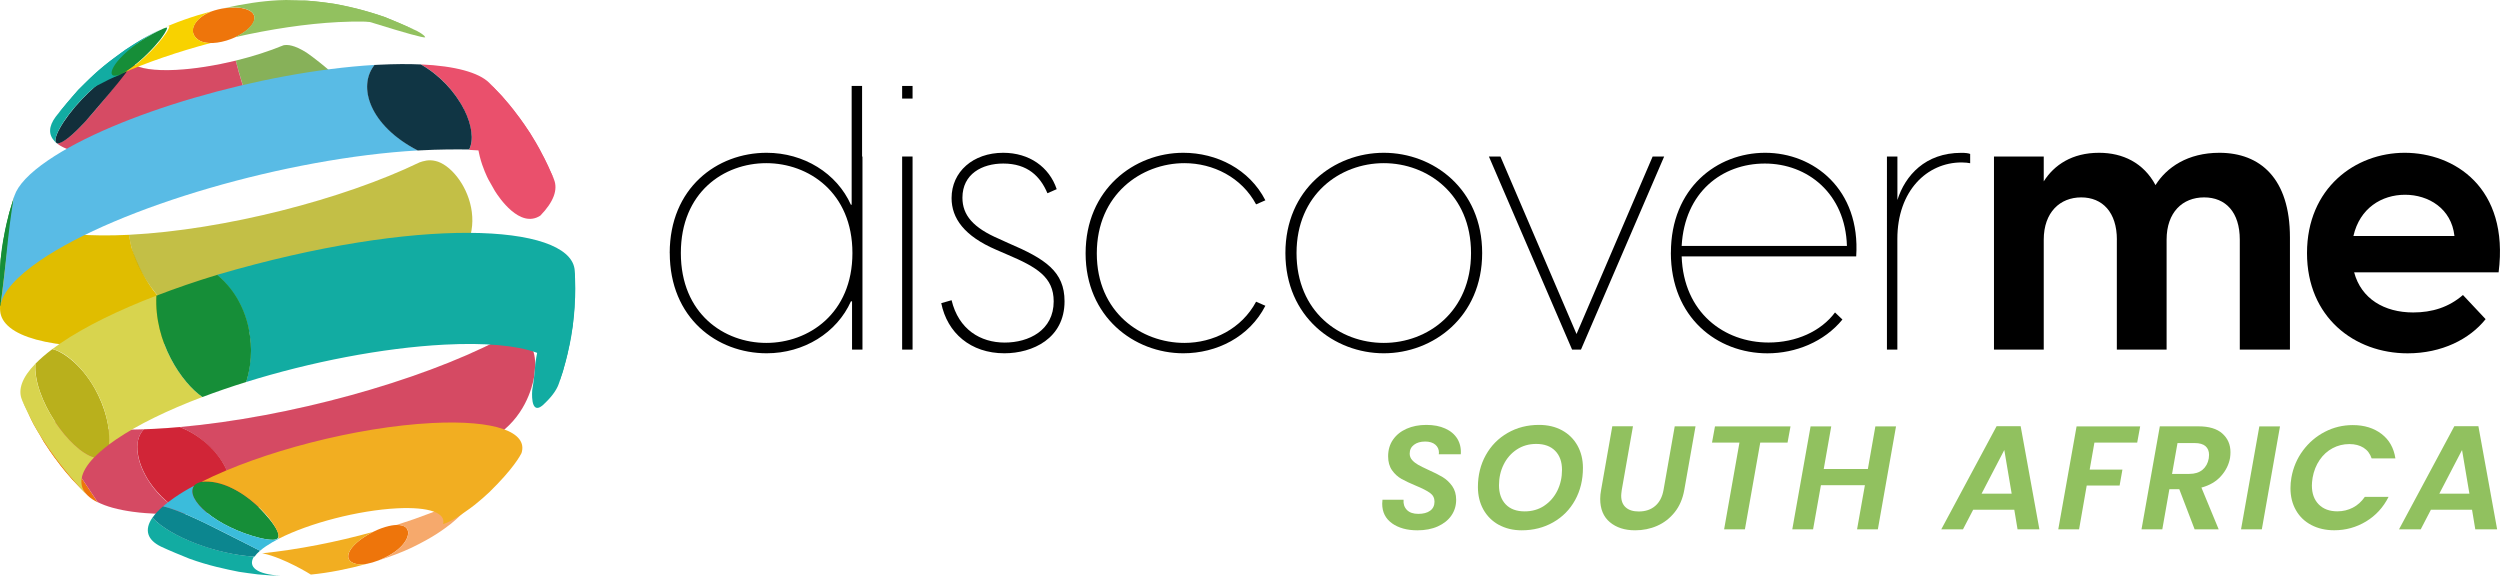 <?xml version="1.0" encoding="UTF-8"?><svg xmlns="http://www.w3.org/2000/svg" viewBox="0 0 522.95 120.47"><g style="isolation:isolate;"><g id="Layer_1"><g><path d="M63.17,120.39c-3.79,.2-7.22-.06-8.18-.14-1.51-.13-3.52-.4-5.02-.63-1.04-.16-2.43-.44-3.45-.7s-2.45-.6-3.48-.92c-1.55-.48-3.61-1.17-5.12-1.77-1.16-.46-2.69-1.12-3.81-1.67-1.41-.69-3.28-1.62-4.61-2.45-1.12-.7-2.63-1.62-3.72-2.38-1.26-.88-2.9-2.11-4.08-3.09-2.5-2.07-4.83-4.32-6.91-6.7-2.19-2.5-4.03-4.98-5.81-7.81-1.51-2.42-3.18-5.85-4.38-8.43-.65-1.4-1.32-3.35-1.79-4.82-.46-1.4-.93-3.32-1.33-4.74-.43-1.54-.83-3.64-1.01-5.23-.16-1.44-.42-3.37-.51-4.82-.1-1.56-.15-3.64-.12-5.21,.03-1.42,.14-3.31,.29-4.72,.16-1.54,.46-3.59,.74-5.12,.25-1.37,.67-3.18,1.04-4.52,.42-1.51,1.1-3.49,1.59-4.99,.51-1.58,1.38-3.62,2.14-5.1,1.21-2.37,2.88-5.52,4.38-7.72,1.01-1.47,2.43-3.38,3.54-4.77,.78-.98,1.91-2.22,2.76-3.13,1.21-1.3,2.96-2.91,4.28-4.1,.79-.72,1.91-1.6,2.75-2.25,.96-.74,2.26-1.69,3.27-2.35,1.33-.87,3.14-1.96,4.52-2.74,.26-.15,2.07-1.13,3.89-1.95,.47-.21,1.09-.49,1.56-.69s1.06-.44,1.52-.62c.41-.16,.97-.37,1.39-.52,.02,0,1.55-.58,3.84-1.25,.65-.19,1.99-.56,3.61-.92,1.8-.4,3.15-.62,3.8-.72,.85-.13,1.99-.28,2.85-.38,.5-.06,1.17-.12,1.68-.16,.8-.05,1.86-.12,2.65-.15,.69-.03,1.6-.04,2.29-.04,1.45,0,3.39,.09,4.83,.21,1.6,.12,4.82,.46,8.49,1.32,1.05,.24,2.44,.59,3.47,.91,1.55,.48,3.61,1.18,5.13,1.76,1.17,.44,2.69,1.11,3.81,1.66,1.41,.69,3.26,1.66,4.61,2.45,2.3,1.34,5.17,3.42,7.29,5.03,1.25,.95,2.83,2.32,3.92,3.44s2.51,2.53,3.52,3.67c.92,1.04,2.13,2.46,2.93,3.59,.88,1.25,2.08,2.91,2.89,4.2,.76,1.2,1.7,2.84,2.35,4.1,.72,1.38,1.6,3.26,2.2,4.69,.56,1.34,1.2,3.18,1.68,4.55,.72,2.05,1.45,4.87,1.82,7,.51,2.86,.96,6.73,1.12,9.63,.08,1.56,.1,3.64-.04,5.19-.13,1.41-.24,3.29-.43,4.69-.21,1.54-.56,3.58-.9,5.1-.3,1.35-.76,3.14-1.17,4.47-.47,1.51-1.21,3.48-1.74,4.96-.57,1.58-1.57,3.6-2.33,5.1-1.25,2.47-4.01,7.35-8.38,12.3-.82,.92-1.94,2.12-2.81,2.99s-2.09,1.98-3.02,2.79c-1.56,1.38-3.8,3-5.49,4.22,14.66-9.99,21.66-29.95,16.33-52.37C102.9,26.45,74.4,2.32,46.65,3.75c27.74-1.43,56.25,22.71,63.66,53.9,5.33,22.42-1.67,42.38-16.33,52.37-1.65,1.11-3.93,2.58-7,4.11-3.77,1.87-6.71,2.86-7.68,3.19-1.63,.55-3.14,.97-3.7,1.11q-1.58,.41-2.41,.59t-2.49,.5c-1.58,.3-3.52,.52-4.16,.6-.43,.05-1.62,.17-3.39,.27Z" style="fill:none;"/><g><path d="M55.45,28.45c-.24,.06-.48,.12-.72,.18,.24-.06,.48-.12,.72-.18" style="fill:#92c15f;"/><path d="M49.79,14.49c2.55,8.96,4.57,12.21,5.66,13.96,5.03-1.3,9.92-2.83,14.37-4.51,3.53-1.95,3.37-4.91-.48-8.8-1.7-1.49-3.42-2.87-5.17-4.1-2.55-1.63-4.06-1.75-4.88-1.56-2.97,1.23-6.42,2.33-9.97,3.2,.12,.48,.27,1.07,.48,1.81" style="fill:#92c15f;"/></g><g><path d="M12.01,30.07c2.65,2.01,8.7,3.02,17.64,2.56,7.83-.4,16.64-1.87,25.08-4,.24-.06,.48-.12,.72-.18-2.41-3.87-4.48-9.18-6.14-15.77-4.22,1.03-8.58,1.74-12.48,1.94-4.57,.23-7.68-.27-9.09-1.28-1.71,1.72-2.98,3.79-4.49,5.67-4.28,5.31-8.67,10.52-11.18,10.99-.01,.02-.03,.05-.05,.07" style="fill:#ea506c;"/><path d="M12.01,30.07c-.21-.16-.41-.33-.58-.51,.17,.18,.36,.34,.58,.51" style="fill:#ea506c;"/></g><path d="M17.16,20.74c-4.06,4.27-6.64,8.94-5.12,9.26,.02,0,.02,0,.02,0,1.09-.06,3.05-1.62,5.83-4.63,.1-.11,10.08-11.51,9.66-12.16-.27-.1-.79,.05-2.56,1.1-1.07,.68-4.33,2.75-7.83,6.43" style="fill:#103544;"/><path d="M31.17,7.39c-2.84,1.64-3.14,1.81-4.98,3.05-4.13,3-5.77,4.24-9.85,8.39-1.45,1.64-3.33,3.86-4.68,5.58-1.51,2.02-1.55,3.77-.23,5.14,.17,.18,.36,.34,.58,.51,.02-.02,.03-.05,.05-.07,0,0,0,0,0,0-2.15-.47,3.55-9.56,12.16-15.21,.23-.15,.53-.34,.76-.48,1.8-1.07,2.31-1.21,2.57-1.09,0,.04,.02,.09,.03,.12,.02-.02,.05-.03,.07-.05-1.52-1.15-.9-2.94,2.19-5.04,.82-.56,1.76-1.11,2.81-1.64l-1.49,.79" style="fill:#12aca2;"/><path d="M78.35,4.9q9.88,3.07,10.6,2.92c-.05-.09-.11-.2-.16-.29-.42-.39-.96-.75-1.61-1.08-1.99-.92-4.66-2.09-6.7-2.89-2.75-.9-6.18-2.02-10.42-2.74C67.02,.39,64.39,0,59.83,0c4.25-.05,6.98,.61,7.94,1.78,.55,.32,.81,.39,3.29,1.06,3,.8,3.73,1.01,7.03,1.98,.09,.03,.17,.05,.26,.08" style="fill:#92c15f;"/><g><g style="mix-blend-mode:multiply; opacity:.1;"><path d="M55.45,28.45c-.24,.06-.48,.12-.72,.18,.24-.06,.48-.12,.72-.18" style="fill:#1d1d1b;"/><path d="M49.79,14.49c2.55,8.96,4.57,12.21,5.66,13.96,5.03-1.3,9.92-2.83,14.37-4.51,3.53-1.95,3.37-4.91-.48-8.8-1.7-1.49-3.42-2.87-5.17-4.1-2.55-1.63-4.06-1.75-4.88-1.56-2.97,1.23-6.42,2.33-9.97,3.2,.12,.48,.27,1.07,.48,1.81" style="fill:#1d1d1b;"/></g><g style="mix-blend-mode:multiply; opacity:.1;"><path d="M12.01,30.07c2.65,2.01,8.7,3.02,17.64,2.56,7.83-.4,16.64-1.87,25.08-4,.24-.06,.48-.12,.72-.18-2.41-3.87-4.48-9.18-6.14-15.77-4.22,1.03-8.58,1.74-12.48,1.94-4.57,.23-7.68-.27-9.09-1.28-1.71,1.72-2.98,3.79-4.49,5.67-4.28,5.31-8.67,10.52-11.18,10.99-.01,.02-.03,.05-.05,.07" style="fill:#1d1d1b;"/><path d="M12.01,30.07c-.21-.16-.41-.33-.58-.51,.17,.18,.36,.34,.58,.51" style="fill:#1d1d1b;"/></g><path d="M17.16,20.74c-4.06,4.27-6.64,8.94-5.12,9.26,.02,0,.02,0,.02,0,1.09-.06,3.05-1.62,5.83-4.63,.1-.11,10.08-11.51,9.66-12.16-.27-.1-.79,.05-2.56,1.1-1.07,.68-4.33,2.75-7.83,6.43" style="fill:#1d1d1b; mix-blend-mode:multiply; opacity:.2;"/></g><path d="M27.49,51.75c2.65,9.71,11.71,16.32,15.58,19.14,16.47-2.39,34.01-7.13,47.88-12.83,14.05-7.9,6.15-23.03,.13-24.39-1.45-.33-2.47,.02-3.3,.29-16.07,7.76-40.85,14.13-60.67,15.15-.05,0-.1,0-.15,0,.16,.79,.32,1.85,.53,2.63" style="fill:#d8d44e;"/><path d="M1.92,44.55c-1.36,5.92-1.41,6.15-1.78,9.64-.38,6.2-.38,6.32-.2,9.54-.08-1.97-.03-7.7,2.12-18.28,.57-2.77,.63-3.06,.76-3.78,.02-.11,.05-.22,.06-.33l-.97,3.22" style="fill:#168e38;"/><path d="M2.83,41.68c-.94,5.19,7.75,8.26,24.13,7.44l.53,2.63c2.73,7.88,6.51,12.53,15.58,19.14-5.16,.75-10.21,1.27-15.01,1.52C10.41,73.31,.47,70.31,.04,65.05l-.07-.94-.02-.38v-.05c-.12-3.06,.19-8.84,2.28-18.99,.27-1.32,.45-2.2,.6-3m0-.02s0-.01,0-.02c0,0,0,0,0,.01,0,0,0,0,0,0" style="fill:#f8d200;"/><g><path d="M27.49,51.75c2.65,9.71,11.71,16.32,15.58,19.14,16.47-2.39,34.01-7.13,47.88-12.83,14.05-7.9,6.15-23.03,.13-24.39-1.45-.33-2.47,.02-3.3,.29-16.07,7.76-40.85,14.13-60.67,15.15-.05,0-.1,0-.15,0,.16,.79,.32,1.85,.53,2.63" style="mix-blend-mode:multiply; opacity:.1;"/><path d="M2.83,41.68c-.94,5.19,7.75,8.26,24.13,7.44l.53,2.63c2.73,7.88,6.51,12.53,15.58,19.14-5.16,.75-10.21,1.27-15.01,1.52C10.41,73.31,.47,70.31,.04,65.05l-.07-.94-.02-.38v-.05c-.12-3.06,.19-8.84,2.28-18.99,.27-1.32,.45-2.2,.6-3m0-.02s0-.01,0-.02c0,0,0,0,0,.01,0,0,0,0,0,0" style="mix-blend-mode:multiply; opacity:.1;"/></g><path d="M103.52,39.94c.84,1.35,5.24,7.94,9.5,5.17,2.81-2.89,3.72-5.46,2.86-7.58l-.36-.87c-2.7-5.72-2.75-5.83-4.62-8.79-3.47-5-3.6-5.2-5.93-7.81l-2.63-2.75c2.12,2.07,1.74,4.85-1.43,8.1-2.72,4.15,.83,11.31,1.24,12.11,.47,.8,.93,1.61,1.37,2.42" style="fill:#ea506c;"/><path d="M2.89,41.33c-.02,.1-.03,.21-.05,.31,.04-.24,.11-.48,.19-.73l-.14,.42" style="fill:#12aca2;"/><path d="M37.8,89.4c7.41,2.95,14.24,12.43,8.04,17.67,19.71-1.75,43.05-8.19,57.71-15.77,6.08-3.89,7.75-10.04,8.18-12.5,.1-.83,.17-1.67,.23-2.51,0-1.91-.54-7.94-7.54-5.22-16.97,8.77-43.99,16.23-66.8,18.26,.06,.02,.13,.05,.18,.07" style="fill:#ea506c;"/><path d="M31.15,100.62c.77,1.19,3.62,5.19,8.06,6.87,.65-.02,1.31-.05,1.98-.08,1.52-.08,3.07-.19,4.64-.33,5.97-4.6,.19-14.51-8.22-17.75-1.82,.16-3.62,.29-5.38,.38-.73,.04-1.44,.07-2.14,.09-2.47,2.54-1.25,7.26,1.05,10.82" style="fill:#e6273b;"/><path d="M9.22,92.5c3.46,5.01,3.59,5.2,5.91,7.82,.98,1.01,2.25,2.4,3.26,3.38,.53,.51,1.22,.97,2.05,1.38-.25-.49-10.84-16.21-12.28-18.09-1.02-.51-1.84-1.09-2.46-1.72,.02,.88,.74,2.36,1.37,3.55l2.15,3.68" style="fill:#ee750b;"/><path d="M8.31,87.19c1.22,1.6,11.83,17.33,12.1,17.83,3.63,1.86,10,2.76,18.8,2.47-7.73-2.93-13.18-13.5-9.11-17.69-10.32,.36-17.77-.7-21.94-2.81,.05,.06,.11,.14,.15,.2" style="fill:#ea506c;"/><g><path d="M37.8,89.4c7.41,2.95,14.24,12.43,8.04,17.67,19.71-1.75,43.05-8.19,57.71-15.77,6.08-3.89,7.75-10.04,8.18-12.5,.1-.83,.17-1.67,.23-2.51,0-1.91-.54-7.94-7.54-5.22-16.97,8.77-43.99,16.23-66.8,18.26,.06,.02,.13,.05,.18,.07" style="fill:#1d1d1b; mix-blend-mode:multiply; opacity:.1;"/><path d="M31.15,100.62c.77,1.19,3.62,5.19,8.06,6.87,.65-.02,1.31-.05,1.98-.08,1.52-.08,3.07-.19,4.64-.33,5.97-4.6,.19-14.51-8.22-17.75-1.82,.16-3.62,.29-5.38,.38-.73,.04-1.44,.07-2.14,.09-2.47,2.54-1.25,7.26,1.05,10.82" style="fill:#1d1d1b; mix-blend-mode:multiply; opacity:.1;"/><path d="M8.31,87.19c1.22,1.6,11.83,17.33,12.1,17.83,3.63,1.86,10,2.76,18.8,2.47-7.73-2.93-13.18-13.5-9.11-17.69-10.32,.36-17.77-.7-21.94-2.81,.05,.06,.11,.14,.15,.2" style="fill:#1d1d1b; mix-blend-mode:multiply; opacity:.1;"/></g><path d="M4.62,83.71c.73,1.54,1.66,3.62,2.46,5.13-.49-.95-1.39-2.73-1.37-3.56-.49-.5-.86-1.03-1.1-1.6v.03" style="fill:#d8d44e;"/><path d="M111.33,81.61c0,.05-.48,5.27,2.08,3.26,1.83-1.64,2.98-3.17,3.47-4.57l.87-2.63c1.53-5.86,1.59-6.09,2.07-9.57,.56-6.13,.58-6.37,.47-9.88l-.1-2c-.15,2.18-.63,3.54-3.2,6.3-3.99,5.03-4.98,13.31-5.02,13.66-.12,1.85-.34,3.66-.64,5.43" style="fill:#12aca2;"/><path d="M72.9,116.79c.48,1.29,2.38,1.43,3.86,1.15,0,0,0,0,0,0,.78-.16,1.51-.37,2.44-.72,0,0,0,0,0,0,6.06-2.36,7.27-6.24,5.31-7.15-.59-.27-1.22-.26-1.59-.26,0,0,0,0,0,0-.69,.04-1.27,.12-2.31,.42-1.29,.39-2.11,.8-2.6,1.04,0,0,0,0,0,0-4.32,2.27-5.46,4.39-5.11,5.52" style="fill:#ee750b;"/><path d="M79.19,117.22c2.53-.8,4.89-1.7,6.92-2.66,4.55-2.2,6.54-3.72,8.13-4.93,.78-.63,1.53-1.3,2.25-2.01,1.79-1.89,2.23-2.67,1.9-3.35-.63-.17-.92-.07-2.03,.37-3.95,1.87-8.54,3.63-13.45,5.18,0,0,0,0,0,0,3.41-.06,2.87,2.59,.98,4.51-1.12,1.14-2.7,2.12-4.69,2.89,0,0,0,0,0,0" style="fill:#f6a96c;"/><path d="M55.08,115.78c4.32,.91,9.92,4.38,9.95,4.41,3.78-.37,7.87-1.18,11.72-2.25,0,0,0,0,0,0-2.81,.51-4.92-.68-3.42-2.98,.56-.85,1.82-2.19,4.67-3.69,0,0,0,0,0,0-7.6,2.11-15.67,3.7-23.16,4.47,.07,.01,.16,.03,.23,.05" style="fill:#f2ae21;"/><path d="M93.98,110.02c-.68,.44-1.57,1.06-2.28,1.48s-1.57,.94-2.25,1.33-1.61,.89-2.32,1.23c-.59,.29-1.37,.68-1.97,.95-.92,.41-2.15,.93-3.09,1.31-.38,.15-1.8,.71-4.03,1.42-.41,.13-1.28,.4-2.45,.71q-.81,.22-2.41,.59c-.36,.09-1.71,.39-3.78,.72-4.19,.67-7.81,.72-8.49,.72-2.87,.01-9.53,.01-17.88-2.46-4.23-1.25-7.28-2.67-7.31-2.69-1.63-.76-3.78-1.83-5.35-2.69-1.16-.64-2.64-1.59-3.75-2.31-1.38-.89-3.17-2.16-4.41-3.24-1.03-.89-2.44-2.04-3.42-2.98-1.14-1.09-2.66-2.55-3.67-3.76-.89-1.07-2.11-2.46-2.95-3.57-.94-1.24-2.13-2.94-2.96-4.25-1.8-2.84-3.26-5.64-4.61-8.8-1.26-2.97-2.32-6.19-3.12-9.55C.81,71.3,.33,67.42,0,64.5c-.17-1.54-.23-3.63-.15-5.18,.08-1.42,.12-3.31,.25-4.72,.15-1.52,.42-3.55,.69-5.05,.75-4.18,1.81-7.45,2.49-9.38,.46-1.29,1.12-2.98,1.68-4.23,.63-1.4,1.57-3.22,2.26-4.58,.6-1.19,1.54-2.7,2.27-3.81,.86-1.31,2.09-2.98,3.01-4.25,1.04-1.43,2.59-3.2,3.83-4.46,.77-.78,1.77-1.85,2.59-2.57,1.6-1.42,3.79-3.24,5.48-4.56,.42-.32,3.19-2.34,6.31-4.07,1.03-.57,2.45-1.34,4.29-2.18,2.05-.94,3.53-1.48,4.5-1.84,1.23-.46,4.55-1.6,8.68-2.44,3.93-.79,7.21-1.03,8.81-1.11,1.37-.06,3.21-.09,4.58-.06,1.47,.04,3.44,.16,4.9,.32,1.08,.12,2.52,.28,3.58,.49,2.09,.41,4.86,1.04,6.91,1.59,1.07,.29,2.47,.77,3.51,1.15,1.16,.43,2.69,1.06,3.84,1.54,1.66,.7,3.83,1.75,5.37,2.69,1.13,.69,2.66,1.56,3.75,2.3,1.36,.92,3.17,2.17,4.42,3.23,4.26,3.62,4.84,4.22,7.1,6.73,1.87,2.07,4.09,5.07,5.65,7.38,.88,1.3,1.92,3.13,2.66,4.52s1.69,3.25,2.24,4.71c1.04,2.73,2.27,6.44,3.07,9.25,.44,1.54,.75,3.66,1.04,5.23,.27,1.43,.47,3.37,.54,4.82,.11,2.1,.16,4.91,.1,7.01-.08,2.74-.49,6.01-1.24,9.71-.72,3.58-2.14,7.83-2.77,9.29-.62,1.44-1.37,3.4-2.1,4.78-1.24,2.34-2.99,5.42-4.46,7.62-.87,1.3-2.15,2.97-3.15,4.18-1.16,1.39-2.78,3.17-4.06,4.45-3.79,3.77-7.33,6.21-8.5,7.01-5.74,3.91-12.66,6.3-20.47,6.7,7.81-.4,14.73-2.79,20.47-6.7Z" style="fill:none;"/><path d="M25.57,15.34s0,0,0,0c0,0,0,0,0,0m0,0s0,0,0,0c0,0,0,0,0,0m0,0s0,0,0,0c0,0,0,0,0,0m0,0s0,0,0,0c0,0,0,0,0,0m0,0s0,0,0,0c0,0,0,0,0,0m0,0s0,0,0,0c0,0,0,0,0,0m0,0s0,0,0,0c0,0,0,0,0,0m0,0s0,0,0,0c0,0,0,0,0,0m0,0s0,0,0,0c0,0,0,0,0,0m0,0s0,0,0,0c0,0,0,0,0,0m0,0s0,0,0,0c0,0,0,0,0,0m0,0s0,0,0,0c0,0,0,0,0,0m0,0s0,0,0,0c0,0,0,0,0,0m0,0s0,0,0,0c0,0,0,0,0,0m0,0s0,0,0,0c0,0,0,0,0,0m0,0s0,0,0,0c0,0,0,0,0,0m0,0s0,0,0,0c0,0,0,0,0,0m0,0s0,0,0,0c0,0,0,0,0,0m0,0s0,0,0,0c0,0,0,0,0,0m0,0s0,0,0,0c0,0,0,0,0,0m0,0s0,0,0,0c0,0,0,0,0,0m0,0s0,0,0,0c0,0,0,0,0,0m0,0s0,0,0,0c0,0,0,0,0,0m0,0s0,0,0,0c0,0,0,0,0,0m0,0s0,0,0,0c0,0,0,0,0,0m0,0s0,0,0,0c0,0,0,0,0,0m0,0s0,0,0,0c0,0,0,0,0,0m0,0s0,0,0,0c0,0,0,0,0,0m0,0s0,0,0,0c0,0,0,0,0,0m0,0s0,0,0,0c0,0,0,0,0,0m0,0s0,0,0,0c0,0,0,0,0,0,0,0,0,0,0,0m.34-.18s0,0,0,0c0,0,0,0,0,0m0,0s0,0,0,0c0,0,0,0,0,0m0,0s0,0,0,0c0,0,0,0,0,0m0,0s0,0,0,0c0,0,0,0,0,0m0,0s0,0,0,0c0,0,0,0,0,0m0,0s0,0,0,0c0,0,0,0,0,0m0,0s0,0,0,0c0,0,0,0,0,0m0,0s0,0,0,0c0,0,0,0,0,0m0,0s0,0,0,0c0,0,0,0,0,0m0,0s0,0,0,0c0,0,0,0,0,0m0,0s0,0,0,0c0,0,0,0,0,0m0,0s0,0,0,0c0,0,0,0,0,0m0,0s0,0,0,0c0,0,0,0,0,0m0,0s0,0,0,0c0,0,0,0,0,0m0,0s0,0,0,0c0,0,0,0,0,0m0,0s0,0,0,0c0,0,0,0,0,0m0,0s0,0,0,0c0,0,0,0,0,0m0,0s0,0,0,0c0,0,0,0,0,0m0,0s0,0,0,0c0,0,0,0,0,0m0,0s0,0,0,0c0,0,0,0,0,0m0,0s0,0,0,0c0,0,0,0,0,0m0,0s0,0,0,0c0,0,0,0,0,0m0,0s0,0,0,0c0,0,0,0,0,0m0,0s0,0,0,0c0,0,0,0,0,0m0,0s0,0,0,0c0,0,0,0,0,0m0,0s0,0,0,0c0,0,0,0,0,0m0,0s0,0,0,0c0,0,0,0,0,0m0,0s0,0,0,0c0,0,0,0,0,0m0,0s0,0,0,0c0,0,0,0,0,0m0,0s0,0,0,0c0,0,0,0,0,0m0,0s0,0,0,0c0,0,0,0,0,0,0,0,0,0,0,0m1.35-.84h0s0,0,0,0m0,0s0,0,0,0c0,0,0,0,0,0m0,0s0,0,0,0c0,0,0,0,0,0m0,0s0,0,0,0c0,0,0,0,0,0m0,0s0,0,0,0c0,0,0,0,0,0m0,0s0,0,0,0c0,0,0,0,0,0m0,0s0,0,0,0c0,0,0,0,0,0m0,0s0,0,0,0c0,0,0,0,0,0m0,0s0,0,0,0c0,0,0,0,0,0m0,0s0,0,0,0c0,0,0,0,0,0m0,0s0,0,0,0c0,0,0,0,0,0m0,0s0,0,0,0c0,0,0,0,0,0m0,0s0,0,0,0c0,0,0,0,0,0m0,0s0,0,0,0c0,0,0,0,0,0m0,0s0,0,0,0c0,0,0,0,0,0m0,0s0,0,0,0c0,0,0,0,0,0m0,0s0,0,0,0c0,0,0,0,0,0m0,0s0,0,0,0c0,0,0,0,0,0m0,0s0,0,0,0c0,0,0,0,0,0m0,0s0,0,0,0c0,0,0,0,0,0m0,0s0,0,0,0c0,0,0,0,0,0m0,0s0,0,0,0c0,0,0,0,0,0m0,0s0,0,0,0c0,0,0,0,0,0m0,0s0,0,0,0c0,0,0,0,0,0m0,0s0,0,0,0c0,0,0,0,0,0m0,0s0,0,0,0c0,0,0,0,0,0m0,0s0,0,0,0c0,0,0,0,0,0m0,0s0,0,0,0c0,0,0,0,0,0m0,0s0,0,0,0c0,0,0,0,0,0m0,0s0,0,0,0c0,0,0,0,0,0m0,0s0,0,0,0c0,0,0,0,0,0,0,0,0,0,0,0m.3-.21h0s0,0,0,0m0,0s0,0,0,0c0,0,0,0,0,0m0,0s0,0,0,0c0,0,0,0,0,0m0,0s0,0,0,0c0,0,0,0,0,0m0,0s0,0,0,0c0,0,0,0,0,0m0,0s0,0,0,0c0,0,0,0,0,0m0,0s0,0,0,0c0,0,0,0,0,0m0,0s0,0,0,0c0,0,0,0,0,0m0,0s0,0,0,0c0,0,0,0,0,0m0,0s0,0,0,0c0,0,0,0,0,0m0,0s0,0,0,0c0,0,0,0,0,0m0,0s0,0,0,0c0,0,0,0,0,0m0,0s0,0,0,0c0,0,0,0,0,0m0,0s0,0,0,0c0,0,0,0,0,0m0,0s0,0,0,0c0,0,0,0,0,0m0,0s0,0,0,0c0,0,0,0,0,0m0,0s0,0,0,0c0,0,0,0,0,0m0,0s0,0,0,0c0,0,0,0,0,0m0,0s0,0,0,0c0,0,0,0,0,0m0,0s0,0,0,0c0,0,0,0,0,0m0,0s0,0,0,0c0,0,0,0,0,0m0,0s0,0,0,0c0,0,0,0,0,0m0,0s0,0,0,0c0,0,0,0,0,0m0,0s0,0,0,0c0,0,0,0,0,0m0,0s0,0,0,0c0,0,0,0,0,0m0,0s0,0,0,0c0,0,0,0,0,0m0,0s0,0,0,0c0,0,0,0,0,0m0,0s0,0,0,0c0,0,0,0,0,0m0,0s0,0,0,0c0,0,0,0,0,0m0,0s0,0,0,0c0,0,0,0,0,0m0,0s0,0,0,0c0,0,0,0,.01,0,0,0,0,0,0,0m5.65-7.68h0s0,0,0,0m0,0s0,0,0,0c0,0,0,0,0,0m0,0s0,0,0,0c0,0,0,0,0,0m0,0s0,0,0,0c0,0,0,0,0,0m0,0s0,0,0,0c0,0,0,0,0,0m0,0s0,0,0,0c0,0,0,0,0,0m0,0s0,0,0,0c0,0,0,0,0,0m0,0s0,0,0,0c0,0,0,0,0,0m.19,2c.46-.59,1.62-2.2,1.53-2.62-.12-.06-.16-.08-.64,.12-.05,.02-.05,.02-.05,.02,0,0,0,0,0,0-.02,0-.04,.02-.06,.03-.01,0-.01,0-.02,0,0,0,0,0,0,0-.07,.03-.13,.06-.2,.09-1.56,.71-2.87,1.47-3.57,1.88-6.83,4.21-8.39,7.79-7.22,8.17,.44,.15,1.19-.16,1.59-.32-.02,0-.04,.02-.06,.03,.77-.34,1.46-.78,1.82-1.01l.23-.15c2.99-2.04,5.64-4.97,6.63-6.23" style="fill:#168e38;"/><g><polyline points="27.89 13.9 27.89 13.91 27.89 13.9" style="fill:#12aca2;"/><polyline points="27.9 13.9 27.89 13.9 27.9 13.9" style="fill:#12aca2;"/><polyline points="27.9 13.9 27.9 13.9 27.9 13.9" style="fill:#12aca2;"/><polyline points="27.91 13.89 27.9 13.9 27.91 13.89" style="fill:#12aca2;"/><polyline points="27.91 13.89 27.91 13.89 27.91 13.89" style="fill:#12aca2;"/><polyline points="27.92 13.88 27.91 13.89 27.92 13.88" style="fill:#12aca2;"/><polyline points="27.92 13.88 27.92 13.88 27.92 13.88" style="fill:#12aca2;"/><polyline points="27.93 13.88 27.92 13.88 27.93 13.88" style="fill:#12aca2;"/><polyline points="27.93 13.87 27.93 13.88 27.93 13.87" style="fill:#12aca2;"/><polyline points="27.94 13.87 27.93 13.87 27.94 13.87" style="fill:#12aca2;"/><polyline points="27.94 13.87 27.94 13.87 27.94 13.87" style="fill:#12aca2;"/><polyline points="27.95 13.86 27.94 13.87 27.95 13.86" style="fill:#12aca2;"/><polyline points="27.95 13.86 27.95 13.86 27.95 13.86" style="fill:#12aca2;"/><polyline points="27.96 13.85 27.95 13.86 27.96 13.85" style="fill:#12aca2;"/><polyline points="27.96 13.85 27.96 13.85 27.96 13.85" style="fill:#12aca2;"/><polyline points="27.97 13.85 27.96 13.85 27.97 13.85" style="fill:#12aca2;"/><polyline points="27.98 13.84 27.97 13.85 27.98 13.84" style="fill:#12aca2;"/><polyline points="27.98 13.84 27.98 13.84 27.98 13.84" style="fill:#12aca2;"/><polyline points="27.99 13.83 27.98 13.84 27.99 13.83" style="fill:#12aca2;"/><polyline points="27.99 13.83 27.99 13.83 27.99 13.83" style="fill:#12aca2;"/><polyline points="28 13.83 27.99 13.83 28 13.83" style="fill:#12aca2;"/><polyline points="28 13.82 28 13.83 28 13.82" style="fill:#12aca2;"/><polyline points="28.01 13.82 28 13.82 28.01 13.82" style="fill:#12aca2;"/><polyline points="28.01 13.82 28.01 13.82 28.01 13.82" style="fill:#12aca2;"/><polyline points="28.02 13.81 28.01 13.82 28.02 13.81" style="fill:#12aca2;"/><polyline points="28.02 13.81 28.02 13.81 28.02 13.81" style="fill:#12aca2;"/><polyline points="28.03 13.8 28.02 13.81 28.03 13.8" style="fill:#12aca2;"/><polyline points="28.03 13.8 28.03 13.8 28.03 13.8" style="fill:#12aca2;"/><polyline points="28.04 13.8 28.03 13.8 28.04 13.8" style="fill:#12aca2;"/><polyline points="28.04 13.79 28.04 13.8 28.04 13.79" style="fill:#12aca2;"/><polyline points="28.05 13.79 28.04 13.79 28.05 13.79" style="fill:#12aca2;"/><polyline points="28.05 13.79 28.05 13.78 28.05 13.79" style="fill:#12aca2;"/></g><g><polyline points="27.46 14.21 27.45 14.22 27.46 14.21" style="fill:#12aca2;"/><polyline points="27.46 14.21 27.46 14.21 27.46 14.21" style="fill:#12aca2;"/><polyline points="27.46 14.21 27.46 14.21 27.46 14.21" style="fill:#12aca2;"/><polyline points="27.47 14.2 27.46 14.21 27.47 14.2" style="fill:#12aca2;"/><polyline points="27.47 14.2 27.47 14.2 27.47 14.2" style="fill:#12aca2;"/><polyline points="27.48 14.2 27.47 14.2 27.48 14.2" style="fill:#12aca2;"/><polyline points="27.48 14.19 27.48 14.2 27.48 14.19" style="fill:#12aca2;"/><polyline points="27.49 14.19 27.48 14.19 27.49 14.19" style="fill:#12aca2;"/><polyline points="27.49 14.19 27.49 14.19 27.49 14.19" style="fill:#12aca2;"/><polyline points="27.5 14.18 27.49 14.19 27.5 14.18" style="fill:#12aca2;"/><polyline points="27.5 14.18 27.5 14.18 27.5 14.18" style="fill:#12aca2;"/><polyline points="27.5 14.18 27.5 14.18 27.5 14.18" style="fill:#12aca2;"/><polyline points="27.51 14.18 27.5 14.18 27.51 14.18" style="fill:#12aca2;"/><polyline points="27.51 14.17 27.51 14.18 27.51 14.17" style="fill:#12aca2;"/><polyline points="27.52 14.17 27.51 14.17 27.52 14.17" style="fill:#12aca2;"/><polyline points="27.52 14.17 27.52 14.17 27.52 14.17" style="fill:#12aca2;"/><polyline points="27.52 14.17 27.53 14.16 27.52 14.17" style="fill:#12aca2;"/><polyline points="27.53 14.16 27.53 14.16 27.53 14.16" style="fill:#12aca2;"/><polyline points="27.53 14.16 27.54 14.16 27.53 14.16" style="fill:#12aca2;"/><polyline points="27.54 14.16 27.54 14.15 27.54 14.16" style="fill:#12aca2;"/><polyline points="27.54 14.15 27.55 14.15 27.54 14.15" style="fill:#12aca2;"/><polyline points="27.55 14.15 27.55 14.15 27.55 14.15" style="fill:#12aca2;"/><polyline points="27.55 14.14 27.55 14.15 27.55 14.14" style="fill:#12aca2;"/><polyline points="27.56 14.14 27.55 14.14 27.56 14.14" style="fill:#12aca2;"/><polyline points="27.56 14.14 27.56 14.14 27.56 14.14" style="fill:#12aca2;"/><polyline points="27.56 14.14 27.57 14.13 27.56 14.14" style="fill:#12aca2;"/><polyline points="27.57 14.13 27.57 14.13 27.57 14.13" style="fill:#12aca2;"/><polyline points="27.58 14.13 27.57 14.13 27.58 14.13" style="fill:#12aca2;"/><polyline points="27.58 14.12 27.58 14.13 27.58 14.12" style="fill:#12aca2;"/><polyline points="27.58 14.12 27.59 14.12 27.58 14.12" style="fill:#12aca2;"/><polyline points="27.59 14.12 27.59 14.12 27.59 14.12" style="fill:#12aca2;"/><polyline points="27.59 14.12 27.6 14.11 27.59 14.12" style="fill:#12aca2;"/></g><g><polyline points="25.57 15.34 25.58 15.34 25.57 15.34" style="fill:#12aca2;"/><polyline points="25.58 15.34 25.58 15.33 25.58 15.34" style="fill:#12aca2;"/><polyline points="25.58 15.33 25.59 15.33 25.58 15.33" style="fill:#12aca2;"/><polyline points="25.59 15.33 25.59 15.33 25.59 15.33" style="fill:#12aca2;"/><polyline points="25.59 15.33 25.59 15.33 25.59 15.33" style="fill:#12aca2;"/><polyline points="25.6 15.33 25.59 15.33 25.6 15.33" style="fill:#12aca2;"/><polyline points="25.6 15.33 25.6 15.33 25.6 15.33" style="fill:#12aca2;"/><polyline points="25.6 15.33 25.6 15.32 25.6 15.33" style="fill:#12aca2;"/><polyline points="25.6 15.32 25.61 15.32 25.6 15.32" style="fill:#12aca2;"/><polyline points="25.61 15.32 25.61 15.32 25.61 15.32" style="fill:#12aca2;"/><polyline points="25.61 15.32 25.61 15.32 25.61 15.32" style="fill:#12aca2;"/><polyline points="25.61 15.32 25.62 15.32 25.61 15.32" style="fill:#12aca2;"/><polyline points="25.62 15.32 25.62 15.32 25.62 15.32" style="fill:#12aca2;"/><polyline points="25.62 15.32 25.62 15.31 25.62 15.32" style="fill:#12aca2;"/><polyline points="25.62 15.31 25.63 15.31 25.62 15.31" style="fill:#12aca2;"/><polyline points="25.63 15.31 25.63 15.31 25.63 15.31" style="fill:#12aca2;"/><polyline points="25.63 15.31 25.63 15.31 25.63 15.31" style="fill:#12aca2;"/><polyline points="25.63 15.31 25.64 15.31 25.63 15.31" style="fill:#12aca2;"/><polyline points="25.64 15.31 25.64 15.3 25.64 15.31" style="fill:#12aca2;"/><polyline points="25.64 15.3 25.64 15.3 25.64 15.3" style="fill:#12aca2;"/><polyline points="25.64 15.3 25.65 15.3 25.64 15.3" style="fill:#12aca2;"/><polyline points="25.65 15.3 25.65 15.3 25.65 15.3" style="fill:#12aca2;"/><polyline points="25.66 15.3 25.65 15.3 25.66 15.3" style="fill:#12aca2;"/><polyline points="25.66 15.3 25.66 15.3 25.66 15.3" style="fill:#12aca2;"/><polyline points="25.66 15.3 25.66 15.29 25.66 15.3" style="fill:#12aca2;"/><polyline points="25.66 15.29 25.67 15.29 25.66 15.29" style="fill:#12aca2;"/><polyline points="25.67 15.29 25.67 15.29 25.67 15.29" style="fill:#12aca2;"/><polyline points="25.67 15.29 25.67 15.29 25.67 15.29" style="fill:#12aca2;"/><polyline points="25.68 15.29 25.67 15.29 25.68 15.29" style="fill:#12aca2;"/><polyline points="25.68 15.29 25.68 15.29 25.68 15.29" style="fill:#12aca2;"/><polyline points="25.68 15.29 25.68 15.28 25.68 15.29" style="fill:#12aca2;"/><polyline points="25.68 15.28 25.69 15.28 25.68 15.28" style="fill:#12aca2;"/></g><path d="M25.21,15.51s0,0,0,0c-3.48,1.55-6.54,3.19-8.99,4.86-2.11,1.44-3.62,2.8-4.56,4.05,1.36-1.71,3.22-3.96,4.68-5.58,3.39-3.37,4.94-4.91,9.85-8.39,2.98-1.93,3.09-2.01,4.98-3.05l1.49-.79c.27-.14,.55-.28,.84-.41l-.04,.02c.07-.03,.15-.07,.22-.1-1.14,.58-1.38,.7-2.11,1.12-7.04,4.12-9.16,8.13-7.88,8.56,.44,.15,1.19-.16,1.59-.32-.02,0-.05,.01-.06,.03" style="fill:#12aca2;"/><g><polyline points="26.03 15.1 26.03 15.1 26.03 15.1" style="fill:#12aca2;"/><polyline points="26.03 15.1 26.03 15.1 26.03 15.1" style="fill:#12aca2;"/><polyline points="26.03 15.1 26.03 15.1 26.03 15.1" style="fill:#12aca2;"/><polyline points="26.03 15.1 26.04 15.1 26.03 15.1" style="fill:#12aca2;"/><polyline points="26.04 15.1 26.04 15.1 26.04 15.1" style="fill:#12aca2;"/><polyline points="26.04 15.09 26.04 15.1 26.04 15.09" style="fill:#12aca2;"/><polyline points="26.04 15.09 26.04 15.09 26.04 15.09" style="fill:#12aca2;"/><polyline points="26.04 15.09 26.05 15.09 26.04 15.09" style="fill:#12aca2;"/><polyline points="26.05 15.09 26.05 15.09 26.05 15.09" style="fill:#12aca2;"/><polyline points="26.05 15.09 26.05 15.09 26.05 15.09" style="fill:#12aca2;"/><polyline points="26.05 15.09 26.06 15.09 26.05 15.09" style="fill:#12aca2;"/><polyline points="26.06 15.09 26.06 15.08 26.06 15.09" style="fill:#12aca2;"/><polyline points="26.06 15.08 26.06 15.08 26.06 15.08" style="fill:#12aca2;"/><polyline points="26.06 15.08 26.06 15.08 26.06 15.08" style="fill:#12aca2;"/><polyline points="26.06 15.08 26.07 15.08 26.06 15.08" style="fill:#12aca2;"/><polyline points="26.07 15.08 26.07 15.08 26.07 15.08" style="fill:#12aca2;"/><polyline points="26.07 15.08 26.07 15.08 26.07 15.08" style="fill:#12aca2;"/><polyline points="26.07 15.08 26.07 15.08 26.07 15.08" style="fill:#12aca2;"/><polyline points="26.08 15.08 26.07 15.08 26.08 15.08" style="fill:#12aca2;"/><polyline points="26.08 15.07 26.08 15.08 26.08 15.07" style="fill:#12aca2;"/><polyline points="26.08 15.07 26.08 15.07 26.08 15.07" style="fill:#12aca2;"/><polyline points="26.09 15.07 26.08 15.07 26.09 15.07" style="fill:#12aca2;"/><polyline points="26.09 15.07 26.09 15.07 26.09 15.07" style="fill:#12aca2;"/><polyline points="26.09 15.07 26.09 15.07 26.09 15.07" style="fill:#12aca2;"/><polyline points="26.09 15.07 26.09 15.07 26.09 15.07" style="fill:#12aca2;"/><polyline points="26.1 15.06 26.09 15.07 26.1 15.06" style="fill:#12aca2;"/><polyline points="26.1 15.06 26.1 15.06 26.1 15.06" style="fill:#12aca2;"/><polyline points="26.1 15.06 26.1 15.06 26.1 15.06" style="fill:#12aca2;"/><polyline points="26.1 15.06 26.1 15.06 26.1 15.06" style="fill:#12aca2;"/><polyline points="26.11 15.06 26.1 15.06 26.11 15.06" style="fill:#12aca2;"/><polyline points="26.11 15.06 26.11 15.06 26.11 15.06" style="fill:#12aca2;"/><polyline points="26.11 15.06 26.11 15.06 26.11 15.06" style="fill:#12aca2;"/></g><path d="M52.79,2.66c2.27,2.6-4.5,6.63-9.15,6.33-.9-.06-1.43-.27-1.66-.36-3.19-1.64-1.39-4.92,2.34-6.27,0,0,0,0,0,0,.34-.12,.68-.23,1.28-.38,.64-.16,1.05-.22,1.39-.27,0,0,0,0,0,0,3.9-.51,5.36,.5,5.81,.96" style="fill:#ee750b;"/><path d="M25.21,15.51s0,0,0,0c.58-.26,1-.48,1.82-1.01,4.35-2.89,8.4-7.94,8.39-9.01-.11-.05-.15-.08-.63,.11l-.05,.02-.07,.03c-.4,.17-.79,.37-1.18,.54,0,0,0,0,0,0,3.04-1.45,6.83-2.79,10.81-3.84,0,0,0,0,0,0-3.64,1.32-5.47,4.67-2.34,6.27,.43,.17,1.06,.37,2.14,.37-6.82,1.81-13.39,4.05-18.9,6.51" style="fill:#f8d200;"/><path d="M49.23,7.76h0c3.68-1.76,5.53-4.67,2.39-5.81-1.74-.63-3.92-.35-4.63-.26,0,0,0,0,0,0,3.81-.87,7.7-1.46,11.21-1.64,.57-.03,1.12-.05,1.65-.05,2.97,.05,5.77,.1,10.23,.83,2.82,.56,6.32,1.26,10.42,2.74,2.03,.81,4.72,1.95,6.7,2.89-3.06-1.52-8.66-2.24-16.45-1.84-6.73,.35-14.19,1.48-21.51,3.14" style="fill:#92c15f;"/><path d="M1.93,49.09Q.23,63.12,.12,63.76s0,.04-.01,.07c-.02,.09-.05,.2-.09,.28-.03-.11-.06-.27-.07-.38q-.12-6.36,.2-9.54c.85-6.03,.88-6.26,1.78-9.64l.97-3.22q-.08,.46-.96,7.76" style="fill:#168e38;"/><path d="M.12,63.75s0,0,0,0c0,0,0,.01,0,.02,0,.02,0,.04-.01,.07,0,0,0,.01,0,.02,0-.03,.01-.07,.02-.1m.02-.09h0s0-.01,0-.01c0,.03-.01,.07-.02,.1,0-.03,.01-.06,.02-.09m-.1,1.39c-.03-.39-.01-.79,.06-1.2-.04,.2-.05,.22-.08,.26-.04-.03-.05-.05-.07-.39,0,.11,.02,.27,.02,.38l.07,.94" style="fill:#f8d200;"/><path d="M98.09,31.36c2.26-4.13-2.21-13.54-10.06-17.89,7.24,.33,12.11,1.7,14.3,3.84l2.63,2.75c3.87,4.67,4.03,4.85,5.93,7.81,3.11,5.34,3.23,5.54,4.62,8.79l.36,.87c-1.41-3.47-7.55-5.73-17.78-6.18" style="fill:#ea506c;"/><path d="M.14,63.66h0c1.09-7.43,1.43-14.94,2.75-22.33l.14-.42c.74-2.16,3.04-4.66,7.02-7.37C24.27,23.85,54.63,15,78.33,13.58c-3.36,4.47-1.33,12.27,9.05,17.89-27.34,1.56-62.53,11.79-78.97,23C3.4,57.89,.71,61.01,.14,63.66" style="fill:#59bbe5;"/><path d="M97.07,22.87c1.67,3.31,2.07,6.45,1.06,8.4-3.02-.04-6.34-.02-9.98,.17-.26,.01-.51,.03-.77,.04-10.15-5.28-12.6-13.4-9.05-17.89,.33-.02,.65-.04,.97-.05,3.21-.16,6.12-.18,8.72-.06,3.73,2.07,7.11,5.58,9.04,9.4" style="fill:#103544;"/><path d="M10.17,93.77c1.48,2.12,4.49,6.22,8.1,9.8,.04,.04,.09,.09,.13,.13-.98-1.01-2.32-2.33-3.26-3.38-3.87-4.68-4.02-4.86-5.91-7.82l-2.15-3.68c.79,1.46,1.83,3.12,3.1,4.95" style="fill:#ee750b;"/><path d="M19.82,81.24c2.24,4.08,3.3,8.25,2.98,11.75-1.24,.93-2.27,1.83-3.1,2.69-5.19-1.42-12.82-12.38-12.28-19.6,.95-.98,2.13-2,3.53-3.05,1.86,.38,5.91,2.95,8.87,8.22" style="fill:#b9b01c;"/><path d="M7.39,76.32c-.42,7.14,7.2,17.96,12.3,19.36-3.04,3.15-3.43,5.86-1.43,7.89-6.99-7.03-11.02-14.43-11.19-14.74-.75-1.53-1.78-3.56-2.46-5.13v-.03c-.91-2.12-.02-4.7,2.8-7.59,0,.07-.01,.17-.02,.24" style="fill:#d8d44e;"/><path d="M51.5,79.9c1.96-6.56,1.39-15.89-6.08-22.41,42.26-12.39,73.32-10.61,74.76-1.27l.1,2c-.03,6.3-.03,6.42-.47,9.88-1.03,5.98-1.07,6.22-2.07,9.57l-.87,2.63c2.03-5.68-6.67-9.1-23.88-8.21-12.99,.67-28.12,3.65-41.5,7.82" style="fill:#12aca2;"/><path d="M22.8,92.99c.59-9.44-6.75-18.83-11.85-19.97,.53-.4,1.1-.8,1.69-1.21,5.13-3.5,12.09-6.9,20.07-9.97-.51,9.72,5.33,18.25,9.63,21.2-7.2,2.73-13.49,5.77-18.08,8.9-.52,.35-1,.7-1.46,1.04" style="fill:#d8d44e;"/><path d="M51.9,68.16c.65,2.7,1.11,6.94-.39,11.74-3.17,.99-6.24,2.04-9.16,3.15-4.31-2.94-10.14-11.47-9.63-21.2,4.02-1.55,8.29-3.01,12.72-4.36,1.35,1.18,4.94,4.31,6.47,10.67" style="fill:#168e38;"/><path d="M31.98,108.38c3.63,3.87,13.3,7.55,21.14,8.05-1.37,2.2,.66,3.72,5.57,3.99-1.64-.02-2.77-.07-4.76-.27-1.19-.15-2.77-.35-3.95-.54-2.67-.54-6.32-1.27-10.4-2.76-1.77-.71-4.13-1.68-5.86-2.49-2.91-1.4-3.61-3.51-1.83-6.09,.03,.03,.06,.07,.09,.1" style="fill:#12aca2;"/><g><polyline points="54.39 115.21 54.39 115.2 54.39 115.21" style="fill:#0c868f;"/><path d="M46.15,111.04c2.74,1.4,5.5,2.76,8.24,4.16-.5,.43-.88,.84-1.15,1.24-7.92-.43-17.7-4.16-21.35-8.15,.52-.76,1.26-1.55,2.22-2.38,3.63,.85,9.74,3.96,12.04,5.13" style="fill:#0c868f;"/></g><g><polyline points="58.2 112.57 58.2 112.57 58.2 112.57" style="fill:#168e38;"/><path d="M54.19,106.2c.68,.68,6.55,6.64,2.89,6.72-.9,.02-2.06-.23-2.55-.34-9.42-2.33-15.94-8.25-13.94-10.97,0,0,0,0,0,0,.2-.23,.36-.35,.65-.5,.25-.12,.49-.23,.94-.32,0,0,0,0,0,0,2.84-.43,7.66,1.07,12.02,5.41" style="fill:#168e38;"/></g><path d="M58.2,112.57c.06,.03,.12,.06,.18,.09-1.02,.52-1.94,1.06-2.74,1.6-.48,.33-.9,.64-1.25,.95h0c-11.3-5.77-16.46-8.4-20.28-9.3,.7-.61,1.52-1.23,2.46-1.88,1.2-.82,2.54-1.63,4.02-2.42,0,0,0,0,0,0-2,2.72,4.53,8.64,13.94,10.97,2.48,.54,3.21,.33,3.59,.06,.07-.07,.07-.07,.07-.07" style="fill:#3bbcdb;"/><path d="M99.44,105.5c-1.14,.87-4.6,3.54-6.75,4.12,.62-2.3-2.85-3.63-9.64-3.29-8.12,.42-18.34,3.1-24.67,6.32-.06-.03-.12-.06-.18-.09h0c.91-2.23-8.06-12.66-16.03-11.78,0,0,0,0,0,0,12.43-6.27,32.35-11.48,48.19-12.29,13.33-.69,20.13,1.93,18.73,6.29-.25,.51-1.72,3.29-6.76,8.2-.93,.87-1.89,1.71-2.89,2.51" style="fill:#f2ae21;"/></g><g><path d="M140.09,52.93c0-13.59,9.86-20.97,20.27-20.97,7.77,0,14.68,4.27,17.63,10.87h.16V17.98h2.18v14.76h.08v40.39h-2.18v-10.1h-.23c-2.95,6.6-9.86,10.87-17.63,10.87-10.41,0-20.27-7.38-20.27-20.97Zm20.2,18.8c8.85,0,18.02-6.14,18.02-18.8s-9.17-18.8-18.02-18.8-17.87,6.06-17.87,18.8,9.09,18.8,17.87,18.8Z"/><path d="M188.71,17.98h2.18v2.64h-2.18v-2.64Zm0,14.76h2.18v40.39h-2.18V32.74Z"/><path d="M196.87,63.42l2.18-.62c1.48,6.14,6.06,8.86,11.11,8.86s10.25-2.56,10.25-8.62c0-5.05-3.49-7.15-9.71-9.79l-2.33-1.01c-6.68-2.87-9.32-6.6-9.32-10.8,0-5.52,4.51-9.48,10.8-9.48,5.44,0,9.63,2.95,11.19,7.61l-1.94,.85c-1.48-3.5-4.12-6.21-9.24-6.21-4.43,0-8.54,2.18-8.54,7.15,0,3.65,2.25,6.29,7.69,8.62l1.86,.85c7.84,3.34,11.81,5.98,11.81,12.2,0,7.77-6.68,10.87-12.58,10.87-7.07,0-11.96-4.27-13.21-10.49Z"/><path d="M227.09,53.01c0-13.44,10.18-21.05,20.43-21.05,6.99,0,13.83,3.42,17.17,9.94l-1.94,.85c-3.03-5.67-9.01-8.62-14.99-8.62-9.01,0-18.33,6.53-18.33,18.88s9.32,18.72,18.33,18.72c5.98,0,11.96-2.95,14.99-8.62l1.94,.85c-3.34,6.53-10.18,9.94-17.17,9.94-10.25,0-20.43-7.61-20.43-20.89Z"/><path d="M268.88,52.93c0-13.36,10.18-20.97,20.58-20.97s20.58,7.61,20.58,20.97-10.25,20.97-20.58,20.97-20.58-7.61-20.58-20.97Zm20.58,18.8c9.17,0,18.25-6.53,18.25-18.8s-9.09-18.8-18.25-18.8-18.25,6.53-18.25,18.8,9.01,18.8,18.25,18.8Z"/><path d="M311.45,32.74h2.41l15.92,37.13,15.92-37.13h2.41l-17.4,40.39h-1.86l-17.4-40.39Z"/><path d="M349.52,52.85c0-13.52,9.63-20.89,19.73-20.89s19.96,7.61,19.03,21.67h-36.51c.39,11.73,8.85,18.02,18.18,18.02,5.75,0,10.95-2.33,13.9-6.29l1.55,1.48c-3.81,4.66-9.79,7.07-15.69,7.07-10.49,0-20.2-7.46-20.2-21.05Zm36.82-1.4c-.31-10.95-8.23-17.24-17.17-17.24s-16.78,5.98-17.4,17.24h34.57Z"/><path d="M394.72,32.74h2.18v9.09c1.63-5.13,5.83-9.86,13.36-9.86,.93,0,1.48,.08,1.86,.23v1.94c-.47-.08-1.01-.16-1.79-.16-7.22,0-13.44,5.9-13.44,16v23.15h-2.18V32.74Z"/><path d="M442.81,50.14c0-5.75-3.03-8.85-7.46-8.85s-7.84,3.11-7.84,8.85v22.99h-10.41V32.74h10.41v5.2c2.17-3.42,5.9-5.98,11.57-5.98,4.97,0,9.32,2.1,11.81,6.76,2.33-3.73,6.76-6.76,13.36-6.76,8.54,0,14.76,5.36,14.76,17.71v23.46h-10.49v-22.99c0-5.75-2.95-8.85-7.46-8.85s-7.85,3.11-7.85,8.85v22.99h-10.41v-22.99Z"/><path d="M482.58,52.93c0-13.59,10.1-20.97,20.43-20.97s21.91,7.22,19.65,25.01h-30.22c1.48,5.52,6.29,8.39,12.35,8.39,3.96,0,7.46-1.09,10.41-3.65l4.74,5.05c-3.34,4.19-9.17,7.15-16.31,7.15-11.11,0-21.05-7.53-21.05-20.97Zm30.84-3.57c-.62-5.75-5.44-8.62-10.33-8.62s-9.48,2.8-10.8,8.62h21.13Z"/></g><g><path d="M291.21,109.48c-1.39-.98-2.08-2.35-2.08-4.12,0-.19,.02-.46,.06-.83h4.41c-.08,.86,.15,1.57,.69,2.13,.54,.56,1.34,.83,2.39,.83s1.88-.22,2.48-.66c.61-.44,.91-1.08,.91-1.9,0-.76-.31-1.37-.94-1.82-.63-.45-1.61-.96-2.95-1.51-1.23-.51-2.24-.99-3.01-1.42-.77-.43-1.43-1.03-1.98-1.81s-.82-1.74-.82-2.92c0-1.34,.34-2.5,1.03-3.49,.69-.99,1.64-1.75,2.84-2.28s2.58-.8,4.12-.8,2.84,.25,3.96,.76c1.12,.5,1.96,1.22,2.53,2.14,.56,.93,.81,2.01,.72,3.24h-4.6l.03-.34c0-.68-.25-1.23-.76-1.67-.51-.43-1.21-.65-2.12-.65-.97,0-1.75,.23-2.34,.68-.6,.45-.9,1.07-.9,1.85,0,.51,.17,.96,.51,1.34,.34,.38,.76,.71,1.25,.99,.49,.28,1.2,.63,2.13,1.06,1.21,.54,2.21,1.04,2.99,1.51,.78,.47,1.45,1.1,2.01,1.88,.55,.78,.83,1.74,.83,2.87,0,1.23-.33,2.33-1,3.3-.67,.97-1.62,1.72-2.84,2.27s-2.65,.82-4.27,.82c-2.16,0-3.94-.49-5.32-1.47Z" style="fill:#91c15f;"/><path d="M313.52,109.79c-1.39-.77-2.46-1.84-3.23-3.21-.76-1.37-1.14-2.94-1.14-4.71,0-2.47,.55-4.69,1.65-6.67s2.62-3.52,4.57-4.64c1.94-1.12,4.13-1.68,6.56-1.68,1.83,0,3.44,.38,4.83,1.14,1.39,.76,2.46,1.83,3.22,3.19,.76,1.37,1.14,2.93,1.14,4.67,0,2.51-.55,4.75-1.64,6.73-1.09,1.98-2.61,3.52-4.57,4.64-1.96,1.12-4.16,1.68-6.6,1.68-1.81,0-3.41-.39-4.8-1.16Zm9.5-4c1.18-.78,2.1-1.84,2.75-3.16s.97-2.77,.97-4.34c0-1.69-.47-3.01-1.42-3.98s-2.27-1.45-3.98-1.45c-1.52,0-2.88,.39-4.06,1.17-1.18,.78-2.1,1.83-2.75,3.15-.65,1.32-.97,2.76-.97,4.32,0,1.69,.47,3.02,1.4,4,.94,.98,2.26,1.47,3.97,1.47,1.54,0,2.91-.39,4.09-1.17Z" style="fill:#91c15f;"/><path d="M341.58,89.19l-2.34,13.3c-.08,.58-.12,.98-.12,1.2,0,1.07,.32,1.89,.96,2.45,.64,.57,1.54,.85,2.72,.85,1.4,0,2.55-.39,3.44-1.16,.9-.77,1.48-1.89,1.74-3.35l2.34-13.3h4.35l-2.35,13.3c-.33,1.85-1,3.41-2.01,4.67-1.01,1.27-2.23,2.21-3.66,2.84-1.43,.63-2.97,.94-4.61,.94-2.18,0-3.94-.57-5.29-1.7-1.35-1.13-2.02-2.76-2.02-4.88,0-.58,.06-1.2,.19-1.88l2.34-13.3h4.32Z" style="fill:#91c15f;"/><path d="M374.54,89.19l-.62,3.39h-5.71l-3.21,18.15h-4.35l3.21-18.15h-5.74l.62-3.39h15.8Z" style="fill:#91c15f;"/><path d="M396.61,89.19l-3.8,21.54h-4.35l1.64-9.23h-9.2l-1.64,9.23h-4.35l3.83-21.54h4.32l-1.57,8.92h9.23l1.57-8.92h4.32Z" style="fill:#91c15f;"/><path d="M421.36,106.62h-8.61l-2.13,4.1h-4.54l11.57-21.57h5.03l3.92,21.57h-4.57l-.68-4.1Zm-.56-3.36l-1.54-9.13-4.75,9.13h6.3Z" style="fill:#91c15f;"/><path d="M447.68,89.19l-.62,3.39h-8.95l-.99,5.65h6.85l-.59,3.33h-6.88l-1.6,9.17h-4.35l3.83-21.54h13.3Z" style="fill:#91c15f;"/><path d="M464.87,90.69c1.13,1,1.7,2.3,1.7,3.9,0,.39-.03,.79-.09,1.2-.25,1.4-.88,2.67-1.9,3.81s-2.38,1.94-4.09,2.39l3.61,8.73h-5.03l-3.21-8.39h-2.07l-1.48,8.39h-4.35l3.83-21.54h8.08c2.2,0,3.87,.5,5,1.5Zm-2.78,4.46c0-.78-.25-1.39-.74-1.82-.49-.43-1.25-.65-2.25-.65h-3.61l-1.14,6.45h3.61c1.15,0,2.07-.29,2.76-.86,.69-.58,1.13-1.37,1.31-2.38,.04-.37,.06-.62,.06-.74Z" style="fill:#91c15f;"/><path d="M476.93,89.19l-3.8,21.54h-4.35l3.83-21.54h4.32Z" style="fill:#91c15f;"/><path d="M481.73,94.24c1.25-1.68,2.78-2.98,4.6-3.92,1.82-.94,3.76-1.4,5.82-1.4,2.41,0,4.41,.62,6.02,1.85,1.61,1.23,2.57,2.94,2.9,5.12h-4.97c-.33-.99-.89-1.73-1.7-2.24-.8-.5-1.79-.76-2.96-.76-1.26,0-2.42,.29-3.5,.86s-1.99,1.4-2.72,2.47-1.22,2.3-1.47,3.7c-.1,.66-.15,1.2-.15,1.64,0,1.67,.48,2.98,1.43,3.95,.96,.97,2.26,1.45,3.9,1.45,1.17,0,2.25-.26,3.24-.77s1.82-1.27,2.5-2.25h4.97c-1.11,2.2-2.68,3.91-4.71,5.14-2.03,1.22-4.24,1.84-6.65,1.84-1.81,0-3.41-.37-4.8-1.1s-2.46-1.76-3.22-3.1c-.76-1.34-1.14-2.87-1.14-4.6,0-.72,.06-1.45,.19-2.19,.37-2.12,1.18-4.02,2.42-5.69Z" style="fill:#91c15f;"/><path d="M517.11,106.62h-8.61l-2.13,4.1h-4.54l11.57-21.57h5.03l3.92,21.57h-4.57l-.68-4.1Zm-.56-3.36l-1.54-9.13-4.75,9.13h6.3Z" style="fill:#91c15f;"/></g></g></g></svg>